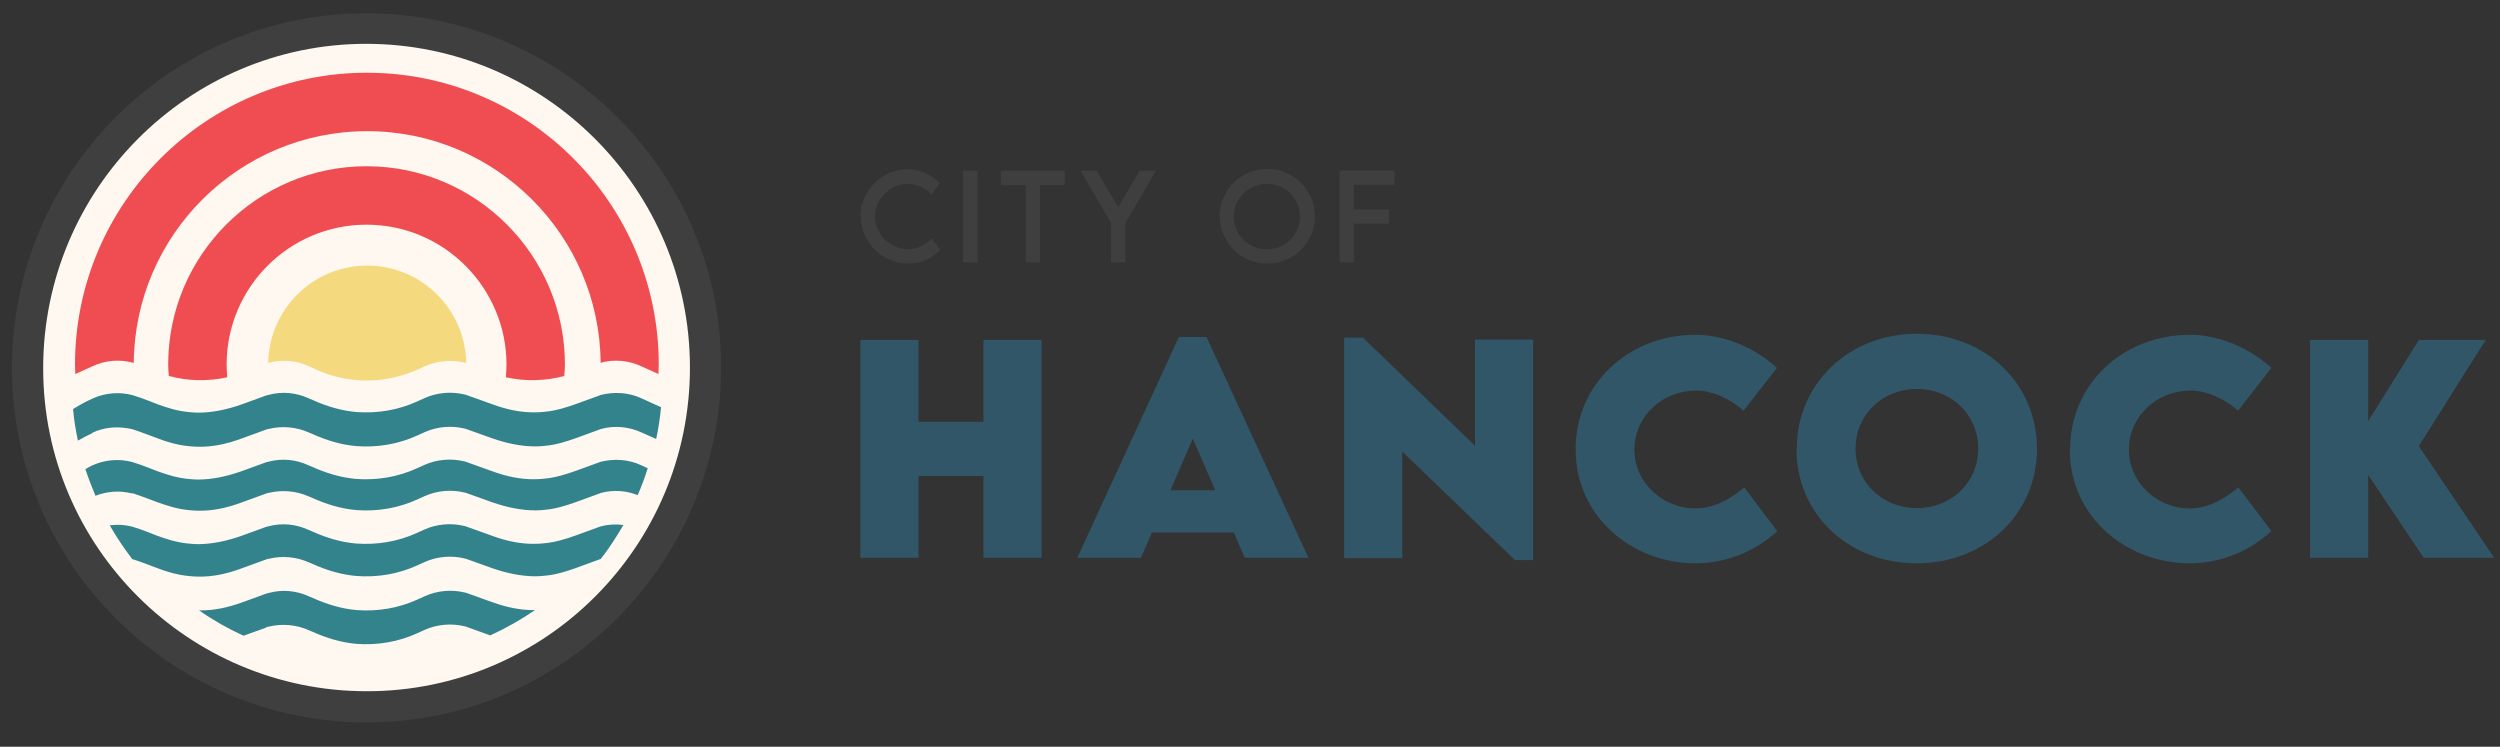 <?xml version="1.0" encoding="UTF-8"?>
<!DOCTYPE svg PUBLIC "-//W3C//DTD SVG 1.1//EN" "http://www.w3.org/Graphics/SVG/1.1/DTD/svg11.dtd">
<!-- Creator: CorelDRAW X6 -->
<svg xmlns="http://www.w3.org/2000/svg" xml:space="preserve" width="7.7in" height="2.3in" version="1.1" style="shape-rendering:geometricPrecision; text-rendering:geometricPrecision; image-rendering:optimizeQuality; fill-rule:evenodd; clip-rule:evenodd"
viewBox="0 0 7700 2300"
 xmlns:xlink="http://www.w3.org/1999/xlink">
 <rect x="0" y="0" width="7700" height="2300" fill="#333333" stroke="none"/>
 <defs>
  <style type="text/css">
   <![CDATA[
    .fil5 {fill:#315668}
    .fil4 {fill:#33838C}
    .fil1 {fill:#403F3F}
    .fil2 {fill:#EF4D52}
    .fil3 {fill:#F5D97F}
    .fil0 {fill:#FEF8F1}
   ]]>
  </style>
 </defs>
 <g id="Layer_x0020_1">
  <path class="fil0" d="M1128 64c-589,0 -1067,479 -1067,1070 0,589 479,1067 1070,1067 589,0 1067,-480 1068,-1070 0,-589 -480,-1067 -1070,-1067z"/>
  <path class="fil1" d="M1128 41c603,0 1094,489 1093,1090 0,603 -489,1094 -1091,1094 -604,0 -1093,-489 -1093,-1091 0,-604 488,-1093 1091,-1093l0 0zm-995 1094c0,549 447,994 997,994 549,0 995,-446 995,-997 0,-549 -447,-997 -997,-997 -549,0 -995,448 -995,999z"/>
  <path class="fil2" d="M1851 1117c41,-11 85,-7 124,11l53 24c0,-10 1,-19 1,-29 0,-496 -403,-899 -899,-899 -495,0 -899,403 -899,899 0,10 1,19 1,29l53 -24c38,-18 82,-22 124,-11l3 1c3,-394 324,-714 719,-714 395,0 716,320 719,714l3 -1z"/>
  <path class="fil2" d="M1558 1162c59,13 121,12 180,-4 1,-12 2,-23 2,-35 0,-337 -274,-611 -611,-611 -337,0 -611,274 -611,611 0,12 1,24 2,35 59,16 121,17 180,4 -1,-13 -2,-26 -2,-39 0,-238 193,-431 431,-431 238,0 431,194 431,431 0,13 -1,26 -2,39z"/>
  <path class="fil3" d="M828 1117c41,-10 85,-7 123,11l22 10c50,23 102,34 157,34 54,0 107,-12 157,-34l22 -10c38,-17 82,-21 123,-11l4 1c-3,-166 -138,-300 -305,-300 -167,0 -302,134 -305,300l4 -1z"/>
  <path class="fil4" d="M284 1333c38,-18 82,-21 124,-11 1,0 2,1 3,1 19,6 74,27 74,27 31,12 63,21 95,24 10,1 20,2 30,2 45,1 90,-9 133,-25l77 -28c3,-1 5,-2 8,-2 41,-10 85,-6 123,11l12 5c42,19 88,33 134,37 66,5 130,-6 189,-33l22 -10c38,-17 82,-21 123,-11l4 1 81 29c43,15 88,25 134,25 10,0 20,-1 30,-2 33,-3 64,-13 95,-24l74 -27 3 -1c41,-11 85,-7 124,11l45 20c7,-32 12,-65 15,-98l-7 -3 -53 -24c-38,-18 -82,-21 -124,-11l-3 1 -74 27c-31,11 -63,21 -95,24 -10,1 -20,2 -30,2 -46,1 -91,-9 -134,-25l-81 -29 -4 -1c-41,-10 -85,-6 -123,11l-22 10c-59,27 -123,38 -189,33 -46,-4 -92,-18 -134,-37l-12 -5c-39,-18 -82,-22 -123,-11 -3,1 -5,1 -8,2l-77 28c-43,15 -88,25 -133,25 -10,0 -20,-1 -30,-2 -33,-3 -65,-13 -95,-24 0,0 -55,-22 -74,-27 -1,0 -2,-1 -3,-1 -41,-11 -85,-7 -124,11 -20,9 -40,20 -59,32 3,33 8,65 15,97 15,-8 29,-16 45,-23z"/>
  <path class="fil4" d="M408 1519c1,0 2,1 3,1 19,6 74,27 74,27 31,11 63,21 95,24 10,1 20,2 30,2 45,1 90,-9 133,-25l77 -28c3,-1 5,-2 8,-2 41,-10 85,-6 123,11l12 5c42,19 88,33 134,37 66,5 130,-6 189,-33l22 -10c38,-17 82,-21 123,-11l4 1 81 29c43,15 88,25 134,25 10,0 20,-1 30,-2 33,-3 64,-13 95,-24l74 -27 3 -1c37,-10 77,-7 112,7 12,-27 22,-54 31,-83l-20 -9c-38,-18 -82,-21 -124,-11l-3 1 -74 27c-31,11 -63,21 -95,24 -10,1 -20,2 -30,2 -46,1 -91,-9 -134,-25l-81 -29 -4 -1c-41,-10 -85,-6 -123,11l-22 10c-59,27 -123,38 -189,33 -46,-4 -92,-18 -134,-37l-12 -5c-39,-18 -82,-22 -123,-11 -3,1 -5,1 -8,2l-77 28c-43,15 -88,25 -133,25 -10,0 -20,-1 -30,-2 -33,-3 -65,-13 -95,-24 0,0 -55,-22 -74,-27 -1,0 -2,-1 -3,-1 -41,-11 -85,-7 -124,11 -7,3 -13,7 -20,11 9,28 20,55 31,82 36,-14 75,-17 113,-7z"/>
  <path class="fil4" d="M411 1723c19,6 74,27 74,27 31,12 63,21 95,24 10,1 20,2 30,2 45,1 90,-9 133,-25l77 -28c3,-1 5,-2 8,-2 41,-10 85,-6 123,11l12 5c42,19 88,33 134,37 66,5 130,-6 189,-33l22 -10c38,-17 82,-21 123,-11l4 1 81 29c43,15 88,25 134,25 10,0 20,-1 30,-2 33,-3 64,-13 95,-24l74 -27 1 0c26,-33 49,-69 70,-105 -23,-3 -46,-2 -69,4l-3 1 -74 27c-31,11 -63,21 -95,24 -10,1 -20,2 -30,2 -46,1 -91,-9 -134,-25l-81 -29 -4 -1c-41,-10 -85,-6 -123,11l-22 10c-59,27 -123,38 -189,33 -46,-4 -92,-18 -134,-37l-12 -5c-39,-18 -82,-22 -123,-11 -3,1 -5,1 -8,2l-77 28c-43,15 -88,25 -133,25 -10,0 -20,-1 -30,-2 -33,-3 -65,-13 -95,-24 0,0 -55,-22 -74,-27 -1,0 -2,-1 -3,-1 -23,-6 -46,-7 -69,-4 21,37 45,72 70,105 0,0 1,0 1,0z"/>
  <path class="fil4" d="M820 1932c3,-1 5,-2 8,-2 41,-10 85,-6 123,11l12 5c42,19 88,33 134,37 66,5 130,-6 189,-33l22 -10c38,-17 82,-21 123,-11l4 1 75 27c48,-22 94,-48 138,-78 -45,1 -89,-9 -131,-24l-81 -29 -4 -1c-41,-10 -85,-6 -123,11l-22 10c-59,27 -123,38 -189,33 -46,-4 -92,-18 -134,-37l-12 -5c-39,-18 -82,-22 -123,-11 -3,1 -5,1 -8,2l-77 28c-42,15 -86,25 -131,24 43,30 89,56 137,78l70 -25z"/>
  <polygon class="fil5" points="3208,1047 3208,1718 3029,1718 3029,1466 2829,1466 2829,1718 2650,1718 2650,1047 2829,1047 2829,1299 3029,1299 3029,1047 "/>
  <path class="fil5" d="M3800 1640l-252 0 -34 78 -196 0 313 -680 85 0 314 680 -196 0 -34 -78zm-57 -130l-69 -159 -69 159 138 0z"/>
  <polygon class="fil5" points="4722,1046 4722,1725 4666,1725 4319,1391 4319,1719 4140,1719 4140,1040 4198,1040 4543,1373 4543,1046 "/>
  <path class="fil5" d="M4853 1383c0,-199 161,-352 371,-352 87,1 180,39 249,102l-103 132c-41,-37 -96,-62 -146,-62 -104,0 -190,79 -190,182 0,104 90,181 187,181 56,0 107,-27 151,-65l102 135c-64,58 -150,99 -253,99 -190,0 -368,-140 -368,-351z"/>
  <path class="fil5" d="M5534 1383c0,-202 161,-355 370,-355 210,0 370,153 370,355 0,200 -161,352 -371,352 -210,0 -370,-152 -370,-352zm559 -1c0,-104 -82,-184 -189,-184 -107,0 -189,80 -189,184 0,103 82,183 189,183 107,0 189,-80 189,-183z"/>
  <path class="fil5" d="M6376 1383c0,-199 161,-352 371,-352 87,1 180,39 249,102l-103 132c-41,-37 -96,-62 -146,-62 -104,0 -190,79 -190,182 0,104 90,181 186,181 56,0 107,-27 151,-65l102 135c-64,58 -150,99 -253,99 -190,0 -368,-140 -368,-351z"/>
  <polygon class="fil5" points="7450,1047 7294,1297 7294,1047 7115,1047 7115,1718 7294,1718 7294,1463 7465,1718 7682,1718 7450,1374 7656,1047 "/>
  <path class="fil1" d="M2650 667c0,-80 67,-146 146,-146 37,1 71,16 99,43l-26 35c-20,-20 -46,-33 -74,-33 -51,0 -100,45 -100,101 0,57 50,101 101,101 29,0 54,-14 74,-34l26 36c-24,24 -56,42 -98,42 -80,0 -147,-66 -147,-146z"/>
  <polygon class="fil1" points="2966,526 3011,526 3011,808 2966,808 "/>
  <polygon class="fil1" points="3279,570 3203,570 3203,808 3159,808 3159,570 3083,570 3083,526 3279,526 "/>
  <polygon class="fil1" points="3422,687 3328,526 3378,526 3444,638 3510,526 3560,526 3466,687 3466,808 3422,808 "/>
  <path class="fil1" d="M3756 667c0,-81 66,-147 147,-147 81,0 147,66 147,147 0,80 -66,145 -147,145 -81,0 -146,-66 -146,-145zm248 0c0,-56 -46,-101 -102,-101 -56,0 -102,46 -102,101 0,56 46,101 102,101 56,0 102,-45 102,-101z"/>
  <polygon class="fil1" points="4170,569 4170,645 4278,645 4278,689 4170,689 4170,808 4126,808 4126,525 4295,525 4295,569 "/>
 </g>
</svg>
